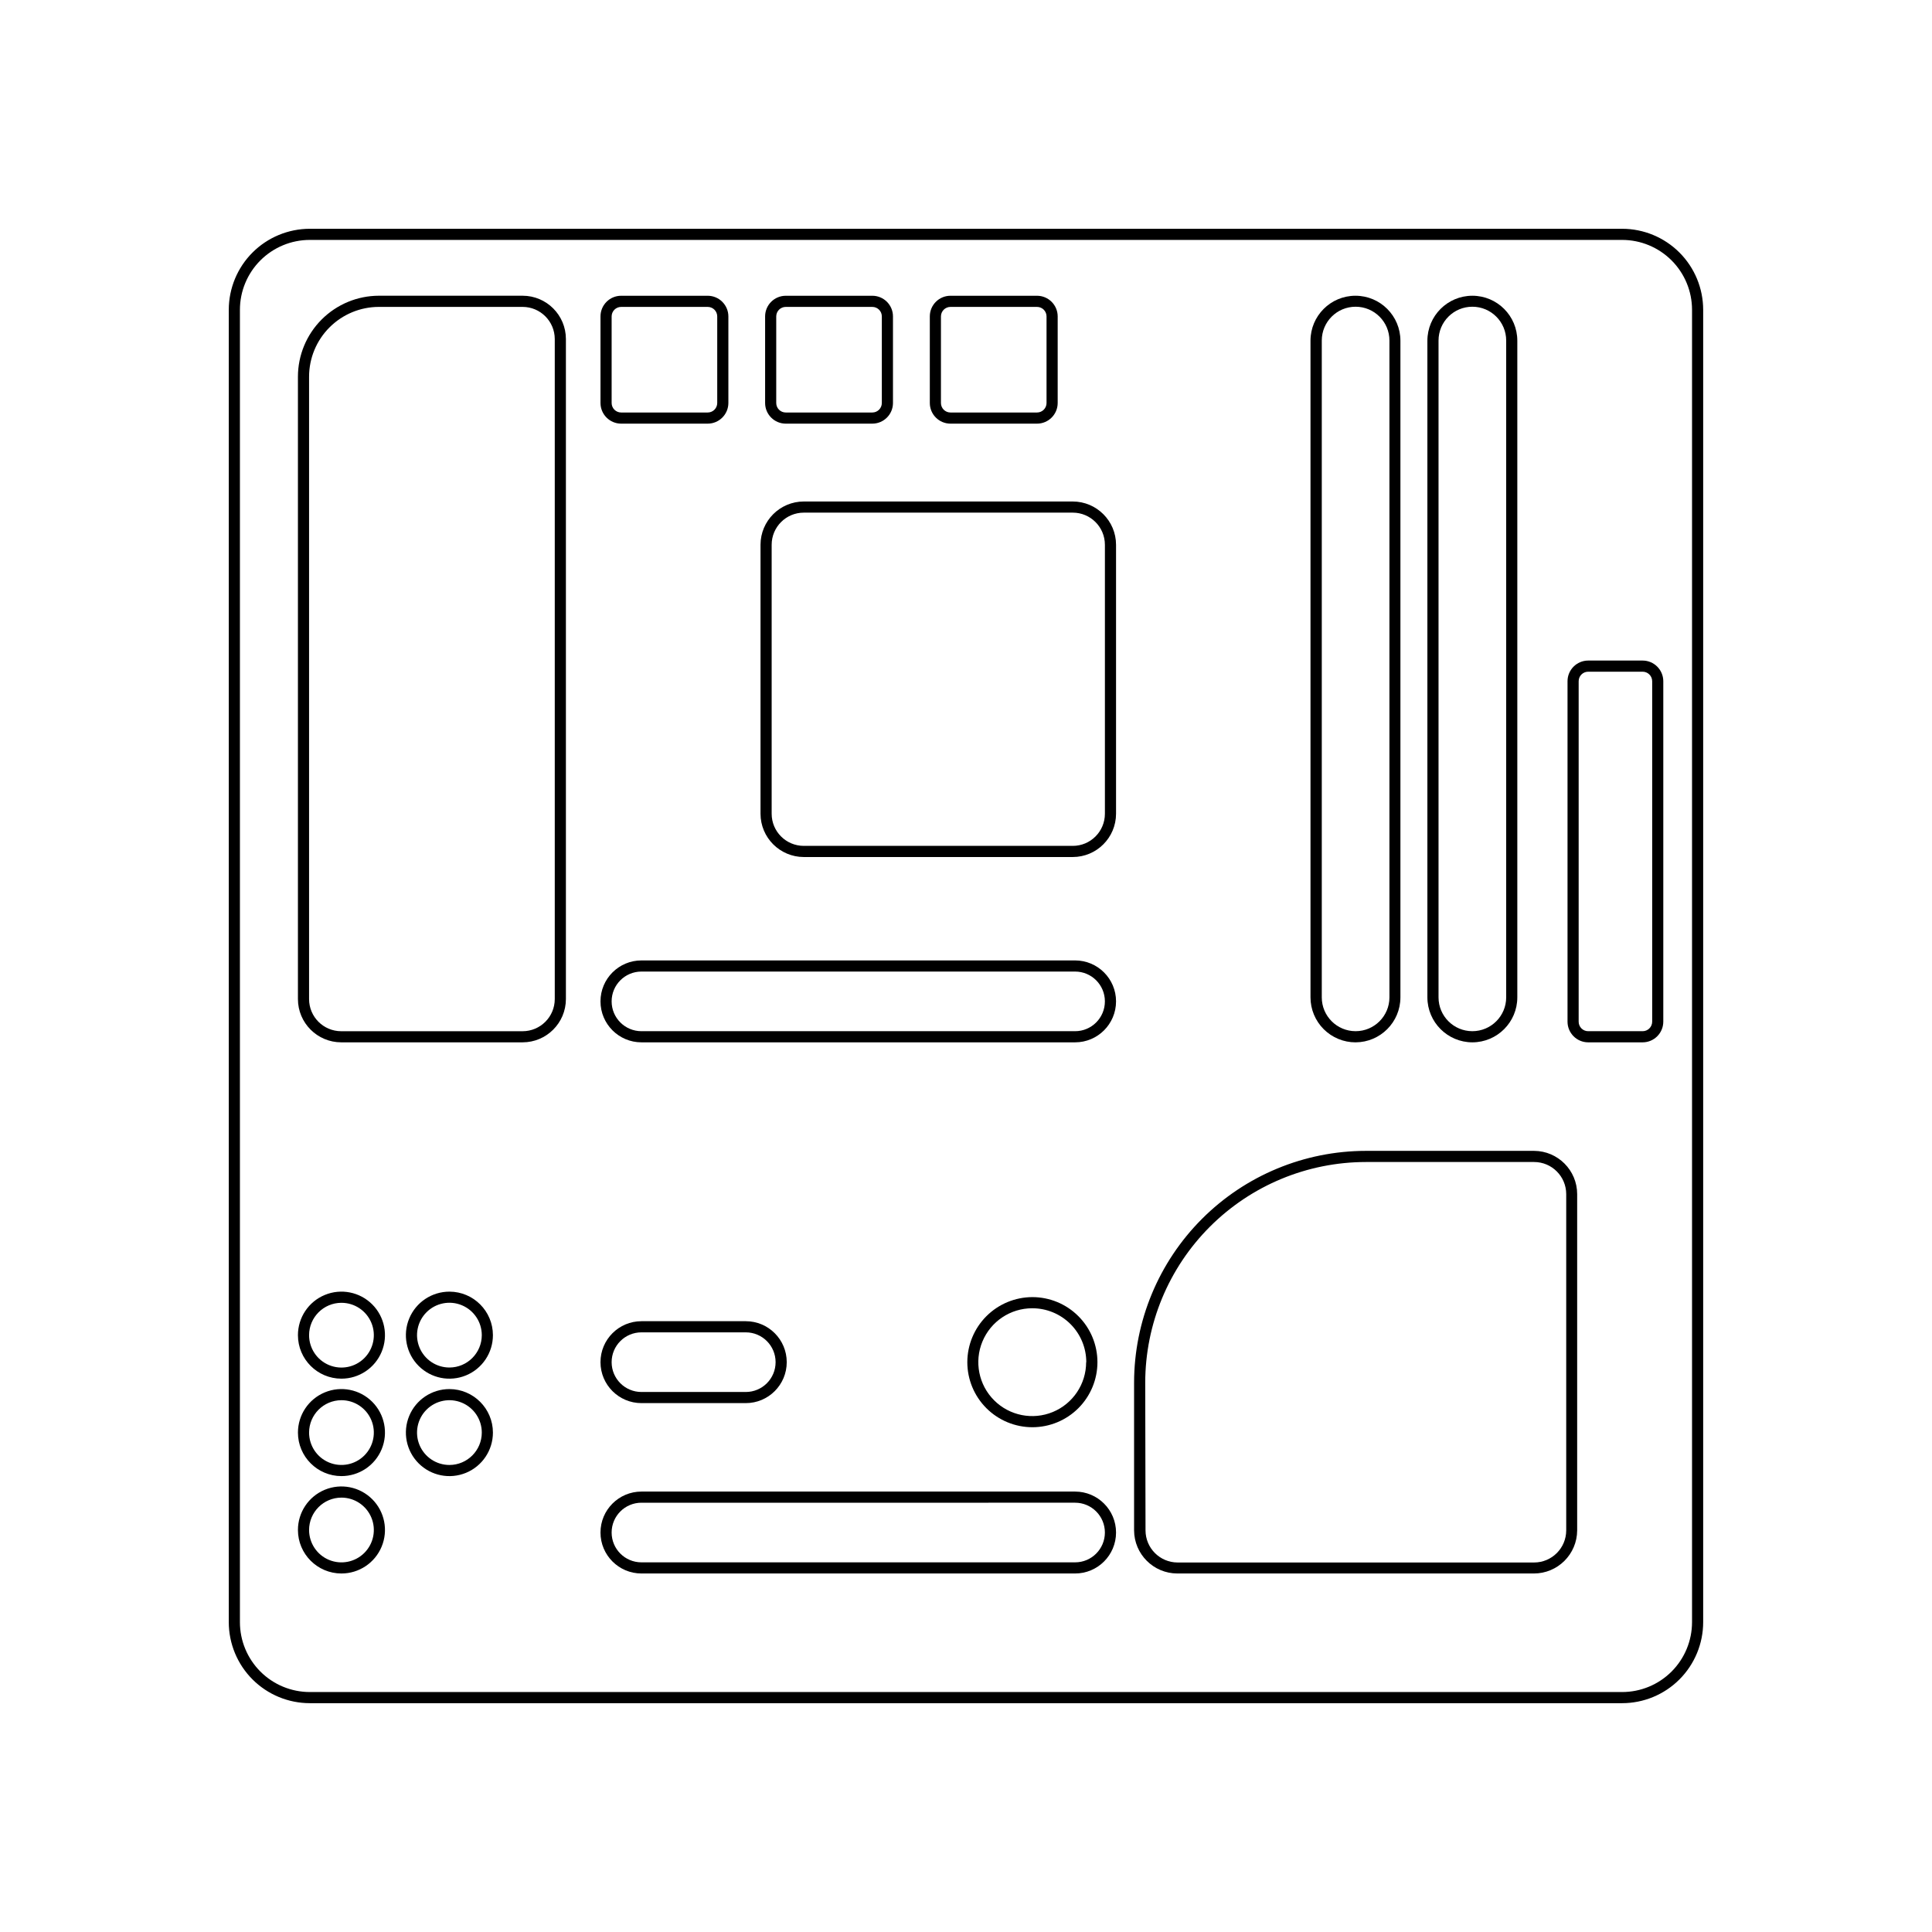 <?xml version="1.0" encoding="UTF-8"?>
<!-- Uploaded to: SVG Repo, www.svgrepo.com, Generator: SVG Repo Mixer Tools -->
<svg fill="#000000" width="800px" height="800px" version="1.1" viewBox="144 144 512 512" xmlns="http://www.w3.org/2000/svg">
 <g>
  <path d="m226.09 595.36h347.81c5.688-0.008 11.145-2.269 15.168-6.293 4.023-4.023 6.285-9.48 6.293-15.168v-347.81c-0.008-5.688-2.269-11.145-6.293-15.168-4.023-4.023-9.48-6.285-15.168-6.293h-347.81c-5.688 0.008-11.145 2.269-15.168 6.293-4.023 4.023-6.285 9.48-6.293 15.168v347.81c0.008 5.688 2.269 11.145 6.293 15.168 4.023 4.023 9.48 6.285 15.168 6.293zm-18.508-369.27c0.004-4.906 1.957-9.609 5.426-13.082 3.473-3.469 8.176-5.422 13.082-5.426h347.81c4.906 0.004 9.609 1.957 13.082 5.426 3.469 3.473 5.422 8.176 5.426 13.082v347.81c-0.004 4.906-1.957 9.609-5.426 13.082-3.473 3.469-8.176 5.422-13.082 5.426h-347.81c-4.906-0.004-9.609-1.957-13.082-5.426-3.469-3.473-5.422-8.176-5.426-13.082z"/>
  <path d="m234.42 420.23h48.078c6.328-0.008 11.461-5.133 11.473-11.465v-174.93c-0.008-6.332-5.141-11.465-11.473-11.465h-38.094c-5.684 0.008-11.137 2.273-15.156 6.293-4.023 4.019-6.285 9.473-6.293 15.16v164.94c0.004 6.328 5.133 11.457 11.465 11.465zm-8.512-176.4c0.004-4.906 1.953-9.609 5.422-13.074 3.469-3.469 8.172-5.422 13.074-5.426h38.094c4.699 0.004 8.508 3.812 8.52 8.512v174.93c-0.012 4.699-3.82 8.508-8.52 8.512h-48.078c-4.699-0.004-8.508-3.812-8.512-8.512z"/>
  <path d="m503.25 420.23c6.562-0.027 11.871-5.356 11.875-11.918v-174.02c0-6.582-5.332-11.918-11.914-11.918-6.582 0-11.918 5.336-11.918 11.918v174.02c0.004 3.168 1.266 6.203 3.508 8.438 2.242 2.234 5.281 3.488 8.449 3.481zm-8.965-185.98c0-4.953 4.016-8.965 8.965-8.965s8.965 4.012 8.965 8.965v174.06c0 4.953-4.016 8.965-8.965 8.965s-8.965-4.012-8.965-8.965z"/>
  <path d="m534.19 420.23c6.578-0.008 11.91-5.34 11.914-11.918v-174.02c0-6.582-5.332-11.918-11.914-11.918s-11.918 5.336-11.918 11.918v174.02c0.012 6.578 5.34 11.906 11.918 11.918zm-8.965-185.98c0-4.953 4.012-8.965 8.965-8.965 4.949 0 8.965 4.012 8.965 8.965v174.06c0 4.953-4.016 8.965-8.965 8.965-4.953 0-8.965-4.012-8.965-8.965z"/>
  <path d="m564.87 420.23h14.438c3.023 0 5.473-2.449 5.481-5.473v-90.23c-0.008-3.023-2.457-5.473-5.481-5.473h-14.438c-3.016 0.012-5.453 2.457-5.461 5.473v90.23c0.008 3.016 2.445 5.461 5.461 5.473zm-2.508-95.703c0-0.672 0.266-1.312 0.738-1.781 0.473-0.473 1.113-0.738 1.781-0.738h14.434c1.395 0 2.523 1.125 2.531 2.519v90.23c-0.008 1.395-1.137 2.519-2.531 2.519h-14.445c-1.387-0.004-2.508-1.133-2.508-2.519z"/>
  <path d="m357.01 371.12h71.281c6.328-0.004 11.461-5.133 11.473-11.461v-71.293c-0.012-6.332-5.144-11.457-11.473-11.465h-71.281c-6.328 0.012-11.453 5.137-11.465 11.465v71.293c0.012 6.324 5.137 11.449 11.465 11.461zm-8.512-82.754c0.004-4.699 3.812-8.508 8.512-8.512h71.281c4.703 0 8.516 3.809 8.52 8.512v71.293c-0.004 4.699-3.816 8.512-8.52 8.508h-71.281c-4.699-0.004-8.508-3.812-8.512-8.508z"/>
  <path d="m456.01 560.99h94.465c6.324 0.012 11.465-5.102 11.492-11.426v-89.109c-0.004-6.312-5.106-11.434-11.414-11.465h-44.594c-16.281 0.02-31.891 6.492-43.406 18.008-11.512 11.512-17.988 27.121-18.008 43.402v39.164c0.027 6.312 5.152 11.418 11.465 11.426zm-8.512-50.586v-0.004c0.02-15.496 6.184-30.355 17.145-41.316 10.957-10.957 25.816-17.125 41.316-17.141h44.594c4.699 0.004 8.508 3.812 8.512 8.512v89.109c-0.004 4.699-3.812 8.508-8.512 8.512h-94.465c-4.699-0.004-8.504-3.812-8.512-8.512z"/>
  <path d="m313.99 420.23h114.92c5.992 0 10.852-4.859 10.852-10.855 0-5.992-4.859-10.852-10.852-10.852h-114.92c-5.996 0-10.855 4.859-10.855 10.852 0 5.996 4.859 10.855 10.855 10.855zm0-18.754 114.92-0.004c4.363 0 7.898 3.539 7.898 7.902s-3.535 7.902-7.898 7.902h-114.92c-4.367 0-7.902-3.539-7.902-7.902s3.535-7.902 7.902-7.902z"/>
  <path d="m313.99 560.99h114.92c5.992 0 10.852-4.859 10.852-10.855 0-5.992-4.859-10.852-10.852-10.852h-114.92c-5.996 0-10.855 4.859-10.855 10.852 0 5.996 4.859 10.855 10.855 10.855zm0-18.754 114.92-0.004c4.363 0 7.898 3.539 7.898 7.902s-3.535 7.902-7.898 7.902h-114.92c-4.367 0-7.902-3.539-7.902-7.902s3.535-7.902 7.902-7.902z"/>
  <path d="m313.99 515.84h27.652-0.004c5.996 0 10.855-4.859 10.855-10.852 0-5.996-4.859-10.855-10.855-10.855h-27.652 0.004c-5.996 0-10.855 4.859-10.855 10.855 0 5.992 4.859 10.852 10.855 10.852zm0-18.754h27.652-0.004c4.363 0 7.902 3.539 7.902 7.902 0 4.363-3.539 7.902-7.902 7.902h-27.652 0.004c-4.367 0-7.902-3.539-7.902-7.902 0-4.363 3.535-7.902 7.902-7.902z"/>
  <path d="m400.35 504.99c0 4.57 1.816 8.957 5.051 12.191 3.234 3.231 7.617 5.047 12.191 5.047 4.57 0 8.957-1.816 12.188-5.047 3.234-3.234 5.051-7.621 5.051-12.191 0-4.574-1.816-8.957-5.051-12.191-3.231-3.234-7.617-5.051-12.188-5.051-4.57 0.008-8.953 1.824-12.188 5.059-3.231 3.231-5.047 7.613-5.055 12.184zm31.488 0c0 5.777-3.481 10.988-8.82 13.199-5.336 2.211-11.484 0.988-15.57-3.098-4.086-4.086-5.309-10.23-3.098-15.57 2.215-5.34 7.422-8.82 13.203-8.82 3.793-0.004 7.434 1.496 10.121 4.176 2.688 2.68 4.199 6.316 4.203 10.113z"/>
  <path d="m234.48 509.36c4.664 0.004 8.875-2.805 10.66-7.113 1.789-4.309 0.805-9.273-2.496-12.574-3.301-3.297-8.262-4.285-12.574-2.496-4.309 1.785-7.117 5.996-7.113 10.664 0.004 6.359 5.16 11.516 11.523 11.52zm0-20.102c3.469-0.004 6.602 2.082 7.934 5.289 1.332 3.207 0.598 6.898-1.855 9.355-2.453 2.457-6.144 3.191-9.352 1.863s-5.297-4.457-5.297-7.926c0.004-4.734 3.836-8.57 8.57-8.582z"/>
  <path d="m234.48 535.18c4.664 0.004 8.871-2.801 10.66-7.109 1.789-4.312 0.805-9.273-2.492-12.574-3.297-3.301-8.258-4.289-12.57-2.504-4.312 1.785-7.121 5.992-7.121 10.656 0.004 6.363 5.16 11.523 11.523 11.531zm0-20.113c3.469-0.004 6.602 2.086 7.934 5.293 1.332 3.203 0.598 6.898-1.855 9.352-2.453 2.457-6.144 3.191-9.352 1.867-3.207-1.328-5.297-4.457-5.297-7.93 0.004-4.734 3.836-8.57 8.57-8.582z"/>
  <path d="m263.11 486.3c-4.668-0.004-8.875 2.805-10.664 7.113-1.789 4.309-0.805 9.27 2.496 12.57 3.297 3.301 8.258 4.289 12.566 2.504 4.312-1.781 7.121-5.988 7.121-10.652-0.004-6.363-5.156-11.523-11.52-11.535zm0 20.102v0.004c-3.473 0.004-6.606-2.086-7.938-5.293-1.328-3.207-0.598-6.902 1.859-9.355 2.453-2.457 6.148-3.191 9.355-1.859 3.207 1.332 5.297 4.465 5.293 7.938-0.012 4.727-3.844 8.559-8.57 8.57z"/>
  <path d="m263.11 512.12c-4.668-0.004-8.875 2.801-10.664 7.109-1.789 4.312-0.805 9.273 2.496 12.574 3.297 3.301 8.258 4.289 12.566 2.504 4.312-1.785 7.121-5.992 7.121-10.656-0.008-6.359-5.16-11.516-11.52-11.531zm0 20.113c-3.473 0.004-6.606-2.086-7.938-5.293-1.328-3.203-0.598-6.898 1.855-9.352 2.453-2.457 6.144-3.195 9.352-1.867s5.301 4.457 5.301 7.93c-0.008 4.734-3.84 8.57-8.57 8.582z"/>
  <path d="m234.48 560.99c4.664 0.004 8.875-2.805 10.66-7.117 1.789-4.309 0.805-9.27-2.496-12.57-3.301-3.301-8.262-4.285-12.574-2.5-4.309 1.789-7.117 5.996-7.113 10.664 0.004 6.363 5.16 11.516 11.523 11.523zm0-20.102v-0.004c3.469-0.004 6.602 2.086 7.934 5.293 1.332 3.203 0.598 6.898-1.855 9.352-2.453 2.457-6.144 3.191-9.352 1.867-3.207-1.328-5.297-4.457-5.297-7.93 0.004-4.734 3.836-8.57 8.57-8.582z"/>
  <path d="m308.61 256.27h22.945c3.019-0.004 5.465-2.453 5.473-5.473v-22.945c-0.008-3.019-2.453-5.465-5.473-5.473h-22.945c-3.023 0-5.473 2.449-5.473 5.473v22.945c0.008 3.019 2.453 5.469 5.473 5.473zm-2.519-28.418c0-0.668 0.266-1.309 0.738-1.781 0.473-0.473 1.113-0.738 1.781-0.738h22.945c1.391 0 2.519 1.129 2.519 2.519v22.945c0 1.391-1.129 2.519-2.519 2.519h-22.945c-1.391 0-2.519-1.129-2.519-2.519z"/>
  <path d="m352.23 256.27h22.949c3.019-0.004 5.465-2.453 5.469-5.473v-22.945c0-3.023-2.449-5.473-5.469-5.473h-22.949c-3.019 0.008-5.465 2.453-5.469 5.473v22.945c0.004 3.019 2.449 5.469 5.469 5.473zm-2.519-28.418c0-0.668 0.266-1.309 0.738-1.781s1.113-0.738 1.781-0.738h22.949c0.668 0 1.309 0.266 1.781 0.738s0.734 1.113 0.734 1.781v22.945c0 1.391-1.125 2.519-2.516 2.519h-22.949c-1.391 0-2.519-1.129-2.519-2.519z"/>
  <path d="m395.88 256.27h22.949c3.019-0.004 5.465-2.453 5.469-5.473v-22.945c-0.004-3.019-2.449-5.465-5.469-5.473h-22.949c-3.019 0-5.469 2.449-5.469 5.473v22.945c0.004 3.019 2.449 5.469 5.469 5.473zm-2.519-28.418c0-0.668 0.266-1.309 0.738-1.781s1.113-0.738 1.781-0.738h22.949c0.668 0 1.309 0.266 1.781 0.738 0.469 0.473 0.734 1.113 0.734 1.781v22.945c0 1.391-1.125 2.519-2.516 2.519h-22.949c-1.391 0-2.519-1.129-2.519-2.519z"/>
 </g>
</svg>